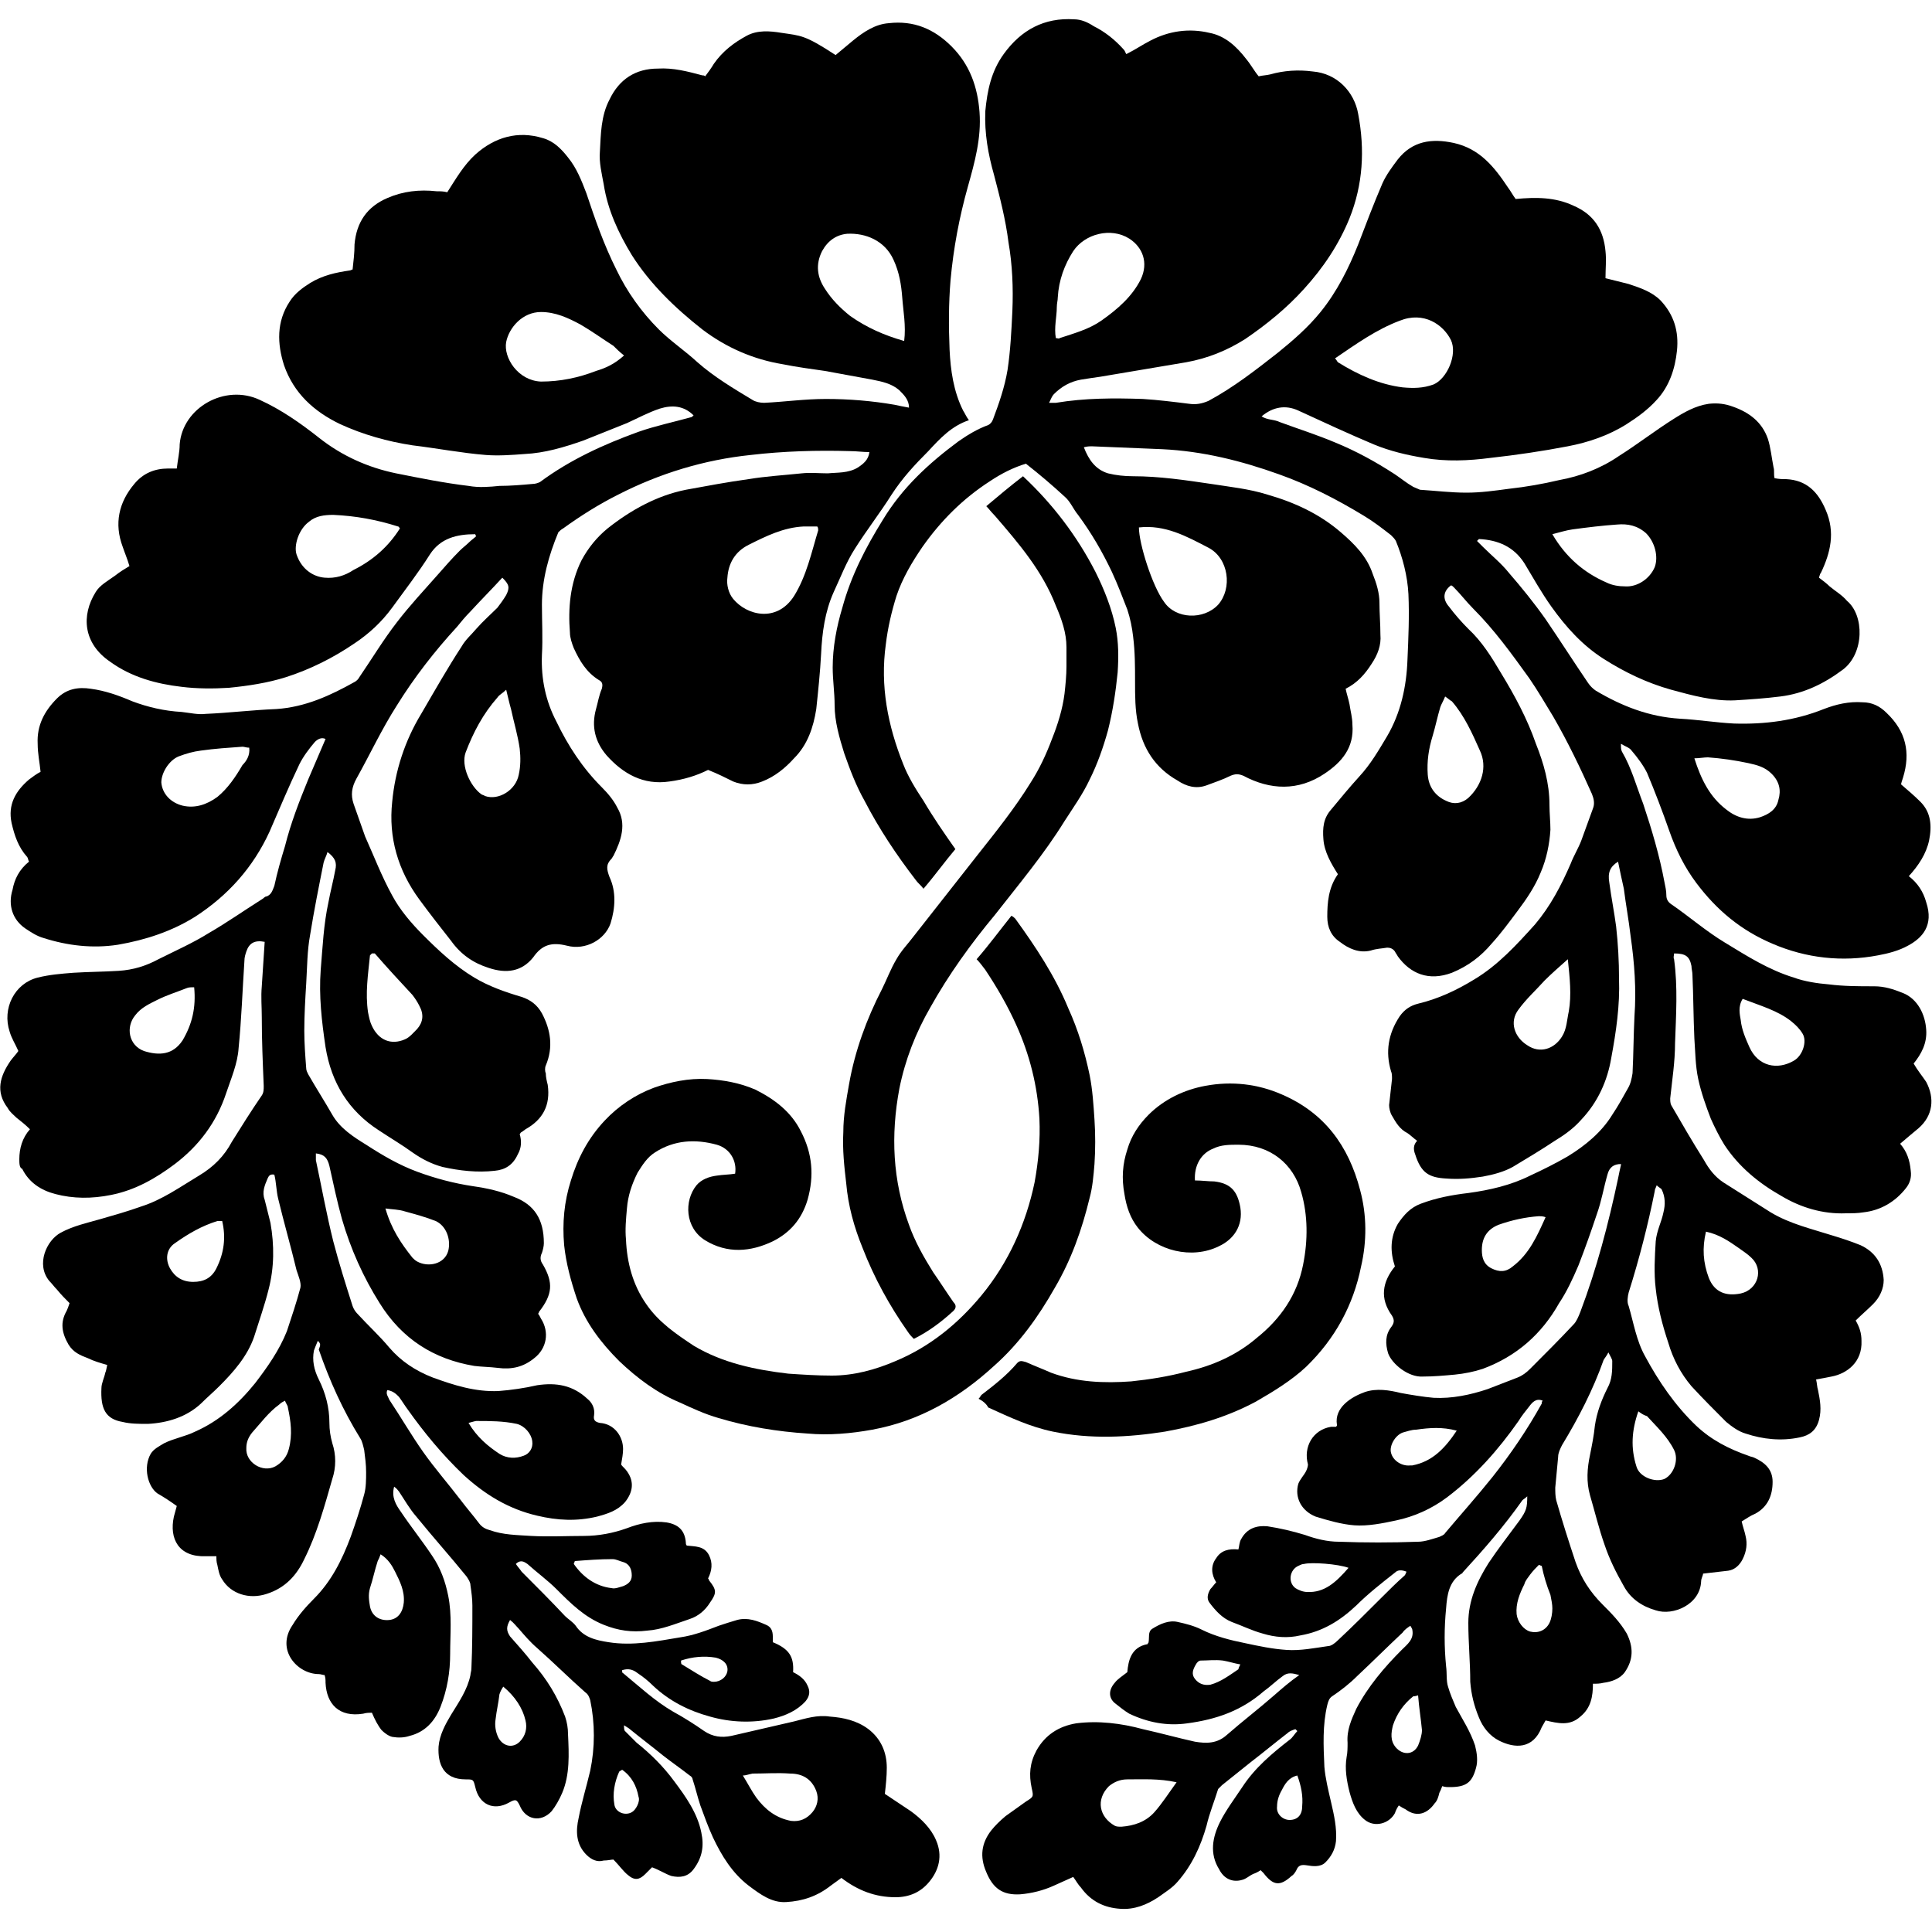 <?xml version="1.0" encoding="utf-8"?>
<!-- Generator: Adobe Illustrator 27.2.0, SVG Export Plug-In . SVG Version: 6.00 Build 0)  -->
<svg version="1.1" id="レイヤー_1" xmlns="http://www.w3.org/2000/svg" xmlns:xlink="http://www.w3.org/1999/xlink" x="0px"
	 y="0px" viewBox="0 0 200 200" style="enable-background:new 0 0 200 200;" xml:space="preserve">
<g>
	<path d="M138.5,90.5c-0.7-1.1-1.4-2.3-1.5-3.6c-0.1-1.2,0-2.2,0.8-3.1c1-1.2,1.9-2.3,2.9-3.4c1.2-1.3,2-2.7,2.9-4.2
		c1.4-2.4,2-5.1,2.1-7.9c0.1-2.3,0.2-4.5,0.1-6.8c-0.1-1.9-0.6-3.8-1.3-5.5c-0.1-0.2-0.3-0.4-0.5-0.6c-0.9-0.7-1.8-1.4-2.8-2
		c-2.8-1.7-5.7-3.2-8.8-4.3c-3.9-1.4-7.9-2.4-12.1-2.6c-2.4-0.1-4.8-0.2-7.3-0.3c-0.2,0-0.4,0-0.8,0.1c0.5,1.3,1.2,2.3,2.5,2.7
		c0.8,0.2,1.7,0.3,2.6,0.3c2.7,0,5.4,0.4,8.1,0.8c1.9,0.3,3.9,0.5,5.8,1.1c2.8,0.8,5.4,2,7.6,3.9c1.4,1.2,2.7,2.5,3.3,4.3
		c0.4,1,0.7,2,0.7,3c0,1.1,0.1,2.2,0.1,3.3c0.1,1.1-0.3,2.1-0.9,3c-0.7,1.1-1.5,2-2.7,2.6c0.1,0.5,0.3,1.1,0.4,1.6
		c0.1,0.7,0.3,1.4,0.3,2.1c0.2,2.4-1.1,3.9-2.9,5.1c-2.7,1.8-5.6,1.7-8.4,0.2c-0.5-0.2-0.8-0.2-1.3,0c-0.8,0.4-1.7,0.7-2.5,1
		c-1.1,0.4-2.1,0.1-3-0.5c-2.3-1.3-3.6-3.3-4.1-5.9c-0.3-1.4-0.3-2.9-0.3-4.3c0-1.6,0-3.1-0.2-4.7c-0.1-0.9-0.3-1.9-0.6-2.8
		c-0.5-1.3-1-2.6-1.6-3.9c-1-2.1-2.1-4-3.5-5.9c-0.5-0.6-0.8-1.4-1.4-1.9c-1.3-1.2-2.6-2.3-4-3.4c-1.3,0.4-2.5,1-3.7,1.8
		c-2.8,1.8-5.1,4.1-7,6.8c-1.1,1.6-2.1,3.3-2.7,5.1c-0.5,1.6-0.9,3.3-1.1,5c-0.6,4.3,0.2,8.4,1.8,12.4c0.5,1.3,1.3,2.6,2.1,3.8
		c1,1.7,2.1,3.3,3.3,5c-1.1,1.3-2.1,2.7-3.3,4.1c-0.3-0.4-0.6-0.6-0.8-0.9c-2-2.6-3.8-5.3-5.3-8.2c-0.9-1.6-1.5-3.2-2.1-4.9
		c-0.5-1.6-1-3.3-1-5c0-1.3-0.2-2.6-0.2-3.9c0-2.1,0.4-4.2,1-6.2c0.9-3.3,2.4-6.2,4.2-9.1c2-3.3,4.7-5.8,7.8-8.1
		c1-0.7,2-1.3,3.1-1.7c0.2-0.1,0.4-0.3,0.5-0.6c0.6-1.6,1.2-3.3,1.5-5.1c0.3-2,0.4-4,0.5-6.1c0.1-2.4,0-4.8-0.4-7.1
		c-0.3-2.4-0.9-4.7-1.5-7c-0.6-2.1-1-4.3-0.9-6.6c0.2-2.1,0.6-4.1,1.9-5.9c1.8-2.5,4.2-3.8,7.3-3.6c0.7,0,1.4,0.3,2,0.7
		c1.2,0.6,2.2,1.4,3.1,2.4c0.2,0.2,0.2,0.4,0.3,0.5c1-0.5,1.7-1,2.5-1.4c1.9-1,4-1.3,6.1-0.8c1.6,0.3,2.8,1.4,3.8,2.7
		c0.5,0.6,0.8,1.2,1.3,1.8c0.4-0.1,0.8-0.1,1.2-0.2c1.4-0.4,2.9-0.5,4.4-0.3c2.5,0.2,4.3,2.1,4.7,4.4c0.7,3.7,0.5,7.3-0.9,10.8
		c-1.1,2.7-2.7,5.1-4.7,7.3c-1.8,2-3.9,3.7-6.1,5.2c-1.9,1.2-3.9,2-6.1,2.4c-3,0.5-5.9,1-8.9,1.5c-0.7,0.1-1.4,0.2-2,0.3
		c-1.1,0.2-2,0.7-2.8,1.5c-0.2,0.2-0.3,0.5-0.5,0.9c0.3,0,0.5,0,0.7,0c3-0.5,6-0.5,9-0.4c1.6,0.1,3.2,0.3,4.8,0.5
		c0.7,0.1,1.3,0,2-0.3c2.6-1.4,4.9-3.2,7.2-5c1.6-1.3,3.1-2.6,4.4-4.2c1.7-2.1,2.9-4.5,3.9-7c0.8-2.1,1.6-4.2,2.5-6.3
		c0.4-0.9,1-1.7,1.6-2.5c1.5-1.9,3.5-2.2,5.8-1.7c2.7,0.6,4.2,2.5,5.6,4.6c0.3,0.4,0.5,0.8,0.8,1.2c2.1-0.2,4.1-0.2,6,0.7
		c2.1,0.9,3.1,2.5,3.3,4.7c0.1,0.9,0,1.8,0,2.8c0.8,0.2,1.6,0.4,2.4,0.6c1.2,0.4,2.4,0.8,3.3,1.7c1.4,1.5,1.9,3.2,1.7,5.2
		c-0.2,1.9-0.8,3.7-2.1,5.1c-0.9,1-2,1.8-3.1,2.5c-1.9,1.2-4,1.9-6.1,2.3c-2.6,0.5-5.3,0.9-8,1.2c-2.3,0.3-4.6,0.4-6.9,0
		c-1.8-0.3-3.5-0.7-5.2-1.4c-2.6-1.1-5.2-2.3-7.8-3.5c-1.3-0.6-2.6-0.4-3.8,0.6c0.6,0.4,1.3,0.3,1.9,0.6c1.9,0.7,3.8,1.3,5.7,2.1
		c2.2,0.9,4.2,2,6.2,3.3c0.6,0.4,1.2,0.9,1.9,1.3c0.2,0.1,0.5,0.2,0.7,0.3c1.6,0.1,3.2,0.3,4.8,0.3c1.5,0,2.9-0.2,4.4-0.4
		c1.8-0.2,3.5-0.5,5.2-0.9c2.2-0.4,4.3-1.2,6.2-2.5c1.9-1.2,3.7-2.6,5.6-3.8c1.1-0.7,2.3-1.4,3.7-1.6c0.9-0.1,1.7,0,2.5,0.3
		c1.7,0.6,3,1.6,3.6,3.3c0.3,0.9,0.4,2,0.6,3c0.1,0.3,0,0.7,0.1,1.1c0.5,0.1,0.8,0.1,1.2,0.1c2.1,0.1,3.3,1.3,4.1,3.2
		c1,2.3,0.5,4.4-0.5,6.5c-0.1,0.1-0.1,0.2-0.2,0.5c0.4,0.3,0.8,0.6,1.1,0.9c0.6,0.5,1.3,0.9,1.8,1.5c1.8,1.5,1.8,5.4-0.4,7.1
		c-2,1.5-4.1,2.5-6.5,2.8c-1.6,0.2-3.1,0.3-4.7,0.4c-2.2,0.1-4.4-0.5-6.6-1.1c-2.5-0.7-4.8-1.8-7-3.2c-2.2-1.4-3.9-3.3-5.4-5.4
		c-1-1.4-1.9-3-2.8-4.5c-1.1-1.7-2.7-2.4-4.7-2.5c0,0-0.1,0.1-0.2,0.2c0.2,0.2,0.4,0.4,0.6,0.6c0.9,0.9,1.9,1.7,2.7,2.7
		c1.3,1.5,2.6,3.1,3.8,4.8c1.5,2.2,2.9,4.4,4.4,6.6c0.2,0.3,0.5,0.6,0.8,0.8c2.7,1.6,5.5,2.7,8.7,2.9c1.9,0.1,3.7,0.4,5.6,0.5
		c3.2,0.1,6.3-0.3,9.3-1.5c1.3-0.5,2.6-0.8,4-0.7c1,0,1.8,0.4,2.5,1.1c2,1.9,2.5,4.1,1.7,6.7c-0.1,0.3-0.2,0.6-0.2,0.7
		c0.7,0.6,1.4,1.2,2,1.8c1.1,1.1,1.2,2.5,0.9,4c-0.3,1.4-1.1,2.6-2.1,3.7c0.9,0.7,1.5,1.6,1.8,2.7c0.8,2.4-0.4,3.7-1.9,4.5
		c-0.9,0.5-2,0.8-3.1,1c-3.7,0.7-7.4,0.3-10.9-1.2c-3.3-1.4-5.8-3.5-7.9-6.3c-1.2-1.6-2.1-3.4-2.8-5.4c-0.7-2-1.5-4.1-2.3-6
		c-0.4-0.8-1-1.6-1.6-2.3c-0.2-0.3-0.6-0.4-1.1-0.7c0,0.4,0,0.6,0.1,0.8c1,1.7,1.5,3.6,2.2,5.4c0.9,2.7,1.7,5.4,2.2,8.1
		c0.1,0.5,0.2,0.9,0.2,1.4c0,0.4,0.2,0.7,0.5,0.9c1.9,1.3,3.6,2.8,5.6,4c2.3,1.4,4.5,2.8,7.1,3.6c1.1,0.4,2.4,0.6,3.6,0.7
		c1.6,0.2,3.1,0.2,4.7,0.2c1.1,0,2,0.3,3,0.7c1.5,0.6,2.3,2.2,2.4,3.8c0.1,1.4-0.5,2.5-1.3,3.5c0.4,0.7,0.9,1.3,1.3,1.9
		c0.9,1.7,0.7,3.5-0.8,4.8c-0.6,0.5-1.2,1-1.9,1.6c0.7,0.8,1,1.7,1.1,2.8c0.1,0.7-0.1,1.3-0.5,1.8c-1.1,1.4-2.6,2.3-4.4,2.5
		c-0.6,0.1-1.2,0.1-1.8,0.1c-2.4,0.1-4.7-0.6-6.7-1.8c-2.3-1.3-4.4-3-5.9-5.3c-0.5-0.8-1-1.8-1.4-2.7c-0.5-1.3-1-2.7-1.3-4.1
		c-0.3-1.4-0.3-2.8-0.4-4.2c-0.1-2.2-0.1-4.4-0.2-6.6c0-0.3-0.1-0.6-0.1-0.9c-0.2-1-0.6-1.3-1.8-1.3c0,0.2-0.1,0.4,0,0.6
		c0.4,2.9,0.2,5.8,0.1,8.7c0,1.9-0.3,3.8-0.5,5.7c0,0.2,0,0.5,0.1,0.7c1.1,1.9,2.2,3.8,3.4,5.7c0.5,0.9,1.1,1.7,2,2.3
		c1.6,1,3.3,2.1,4.9,3.1c2,1.2,4.2,1.7,6.4,2.4c1,0.3,1.9,0.6,2.9,1c1.5,0.7,2.3,1.9,2.4,3.6c0,0.9-0.4,1.8-1.1,2.5
		c-0.6,0.6-1.2,1.1-1.8,1.7c0.4,0.7,0.6,1.3,0.6,2.1c0.1,2.2-1.5,3.4-3.1,3.7c-0.5,0.1-1,0.2-1.6,0.3c0.1,0.4,0.1,0.8,0.2,1.1
		c0.2,1,0.4,2,0.1,3.1c-0.3,1.1-1,1.6-2,1.8c-1.9,0.4-3.8,0.2-5.6-0.4c-0.7-0.2-1.4-0.7-2-1.2c-1.2-1.2-2.4-2.4-3.6-3.7
		c-1.1-1.3-1.9-2.8-2.4-4.5c-0.6-1.8-1.1-3.7-1.3-5.6c-0.2-1.6-0.1-3.3,0-4.9c0.1-1.1,0.6-2,0.8-3c0.2-0.8,0.2-1.6-0.2-2.4
		c-0.1-0.1-0.3-0.2-0.5-0.4c-0.1,0.3-0.2,0.4-0.2,0.6c-0.7,3.5-1.6,7-2.7,10.5c-0.1,0.4-0.2,1,0,1.4c0.5,1.7,0.8,3.6,1.7,5.2
		c1.4,2.6,3.1,5.1,5.3,7.2c1.6,1.5,3.4,2.4,5.4,3.1c0.2,0.1,0.4,0.1,0.6,0.2c1.1,0.5,1.9,1.2,1.9,2.5c0,1.4-0.5,2.6-1.8,3.3
		c-0.5,0.2-0.9,0.5-1.4,0.8c0.1,0.5,0.3,1,0.4,1.5c0.2,0.8,0.1,1.6-0.3,2.4c-0.3,0.6-0.8,1.1-1.5,1.2c-0.8,0.1-1.7,0.2-2.6,0.3
		c0,0.2-0.2,0.5-0.2,0.8c-0.1,2.4-2.9,3.6-4.7,3c-1.4-0.4-2.6-1.2-3.3-2.5c-0.8-1.4-1.5-2.8-2-4.3c-0.6-1.7-1-3.4-1.5-5.1
		c-0.4-1.4-0.3-2.8,0-4.2c0.2-1,0.4-2,0.5-3c0.2-1.4,0.7-2.7,1.3-3.9c0.5-0.9,0.5-1.8,0.5-2.8c0-0.2-0.2-0.5-0.4-0.9
		c-0.2,0.4-0.4,0.6-0.5,0.8c-1.1,3.1-2.6,6-4.3,8.8c-0.2,0.4-0.4,0.8-0.4,1.2c-0.1,1.1-0.2,2.1-0.3,3.2c0,0.4,0,0.9,0.1,1.3
		c0.6,2.1,1.3,4.3,2,6.4c0.6,1.7,1.5,3.1,2.8,4.4c0.9,0.9,1.8,1.8,2.5,3c0.7,1.4,0.7,2.7-0.2,4c-0.5,0.7-1.4,1-2.2,1.1
		c-0.4,0.1-0.7,0.1-1.1,0.1c0,1.3-0.2,2.5-1.3,3.4c-1.1,1-2.3,0.7-3.6,0.4c-0.1,0.2-0.3,0.5-0.4,0.7c-0.9,2.3-2.8,2.2-4.4,1.4
		c-1-0.5-1.7-1.4-2.1-2.4c-0.5-1.2-0.8-2.4-0.9-3.7c0-2-0.2-4.1-0.2-6.1c0-2.3,0.9-4.3,2.1-6.2c1-1.5,2.1-2.9,3.2-4.4
		c0.7-1,0.8-1.3,0.8-2.5c-0.2,0.2-0.4,0.3-0.5,0.4c-1.9,2.7-4,5.1-6.2,7.5c0,0,0,0.1-0.1,0.1c-1.3,0.8-1.5,2.2-1.6,3.6
		c-0.2,2-0.2,4,0,6c0.1,0.7,0,1.5,0.2,2.1c0.2,0.7,0.5,1.4,0.8,2.1c0.7,1.3,1.5,2.5,2,4c0.2,0.8,0.3,1.6,0.1,2.3c-0.4,1.5-1,2-2.7,2
		c-0.3,0-0.5,0-0.8-0.1c-0.1,0.3-0.2,0.5-0.3,0.7c-0.1,0.4-0.2,0.8-0.5,1.1c-0.7,1-1.8,1.5-3,0.6c-0.2-0.1-0.4-0.2-0.7-0.4
		c-0.2,0.3-0.3,0.5-0.4,0.8c-0.6,1.1-2.1,1.5-3.1,0.7c-0.9-0.7-1.3-1.8-1.6-2.9c-0.3-1.2-0.5-2.4-0.3-3.6c0.1-0.5,0.1-1,0.1-1.5
		c-0.1-1.3,0.4-2.4,0.9-3.5c1.2-2.3,2.9-4.3,4.7-6.1c0.6-0.6,1.3-1.1,1.1-2.1c0-0.1-0.1-0.2-0.2-0.4c-0.3,0.2-0.6,0.4-0.8,0.7
		c-1.6,1.5-3.1,3-4.7,4.5c-0.8,0.8-1.7,1.5-2.6,2.1c-0.3,0.2-0.4,0.5-0.5,0.9c-0.5,2.1-0.4,4.2-0.3,6.4c0.1,1.2,0.4,2.4,0.7,3.7
		c0.3,1.3,0.6,2.6,0.5,4c-0.1,0.9-0.5,1.6-1.1,2.2c-0.5,0.5-1.3,0.4-1.9,0.3c-0.6-0.1-0.9,0-1.1,0.5c-0.1,0.2-0.3,0.5-0.5,0.6
		c-1.2,1.1-1.9,1-2.9-0.3c-0.1-0.1-0.2-0.2-0.3-0.3c-0.3,0.2-0.5,0.3-0.8,0.4c-0.4,0.2-0.7,0.5-1.1,0.6c-1,0.3-1.9-0.1-2.4-1.1
		c-1-1.6-0.7-3.3,0.1-4.9c0.6-1.2,1.5-2.4,2.3-3.6c1.3-2,3.1-3.5,4.9-4.9c0.3-0.2,0.5-0.6,0.8-0.9c-0.1-0.1-0.1-0.1-0.2-0.2
		c-0.3,0.1-0.6,0.2-0.8,0.4c-1.3,1-2.5,2-3.8,3c-1,0.8-2,1.6-3,2.4c-0.1,0.1-0.3,0.3-0.4,0.4c-0.4,1.3-0.9,2.5-1.2,3.8
		c-0.6,2.1-1.5,4.1-3,5.8c-0.5,0.6-1.3,1.1-2,1.6c-1.2,0.8-2.5,1.3-3.9,1.2c-1.7-0.1-3.1-0.8-4.1-2.2c-0.3-0.3-0.5-0.7-0.8-1.1
		c-0.7,0.3-1.3,0.6-2,0.9c-1.1,0.5-2.3,0.8-3.5,0.9c-1.8,0.1-2.8-0.6-3.5-2.3c-0.7-1.6-0.5-3,0.5-4.3c0.4-0.5,0.9-1,1.5-1.5
		c0.7-0.5,1.4-1,2.1-1.5c0.8-0.5,0.8-0.5,0.6-1.4c-0.3-1.4-0.2-2.6,0.5-3.9c0.9-1.6,2.3-2.5,4.1-2.8c2.3-0.3,4.7,0,6.9,0.6
		c1.8,0.4,3.6,0.9,5.4,1.3c1.2,0.2,2.3,0.2,3.3-0.7c1.6-1.4,3.3-2.7,4.9-4.1c0.8-0.7,1.6-1.4,2.6-2.1c-0.7-0.2-1.2-0.3-1.7,0.1
		c-0.7,0.5-1.3,1.1-2,1.6c-2.3,2-4.9,2.9-7.9,3.3c-2.1,0.3-4.1-0.1-6-1c-0.5-0.3-1-0.7-1.5-1.1c-0.6-0.5-0.7-1.3,0-2.1
		c0.3-0.4,0.8-0.7,1.3-1.1c0.1-1.2,0.4-2.6,2.1-2.9c0-0.1,0.1-0.1,0.1-0.2c0.1-0.5-0.1-1.1,0.4-1.4c0.8-0.5,1.7-0.9,2.6-0.7
		c0.9,0.2,1.7,0.4,2.5,0.8c1.4,0.7,3,1.1,4.5,1.4c1.4,0.3,2.8,0.6,4.3,0.7c1.4,0.1,2.9-0.2,4.3-0.4c0.3,0,0.7-0.3,1-0.6
		c1.5-1.4,3-2.9,4.5-4.4c0.8-0.8,1.6-1.6,2.4-2.3c0.1-0.1,0.1-0.2,0.2-0.4c-0.5-0.2-0.9-0.2-1.2,0.1c-1.4,1.1-2.8,2.2-4,3.4
		c-1.7,1.6-3.5,2.7-5.8,3.1c-1.3,0.3-2.6,0.2-3.9-0.2c-1.1-0.3-2.1-0.8-3.2-1.2c-1-0.4-1.7-1.2-2.3-2c-0.3-0.4-0.2-0.9,0.1-1.4
		c0.2-0.2,0.4-0.5,0.6-0.7c-0.5-0.8-0.6-1.7,0-2.5c0.5-0.8,1.3-1,2.3-0.9c0.1-0.4,0.1-0.8,0.3-1.1c0.6-1.1,1.6-1.4,2.7-1.3
		c1.3,0.2,2.6,0.5,3.9,0.9c1.1,0.4,2.3,0.7,3.5,0.7c2.7,0.1,5.4,0.1,8.2,0c0.7,0,1.5-0.3,2.2-0.5c0.2-0.1,0.5-0.2,0.6-0.4
		c1.6-1.9,3.3-3.8,4.9-5.8c1.9-2.4,3.6-4.9,5.1-7.6c0-0.1,0-0.2,0.1-0.3c-0.7-0.3-1.1,0.2-1.4,0.6c-0.4,0.5-0.8,1-1.1,1.5
		c-2.1,3-4.5,5.7-7.4,7.9c-1.6,1.2-3.4,2-5.3,2.4c-1.4,0.3-2.9,0.6-4.3,0.5c-1.3-0.1-2.7-0.5-4-0.9c-1.5-0.6-2.2-2-1.8-3.4
		c0.2-0.5,0.6-0.9,0.8-1.3c0.1-0.2,0.2-0.5,0.2-0.7c-0.5-1.8,0.5-3.6,2.4-3.9c0.2,0,0.3,0,0.5,0c0.1-0.1,0.1-0.1,0.1-0.2
		c-0.3-1.8,1.5-2.9,2.9-3.4c1.2-0.4,2.5-0.2,3.7,0.1c1.1,0.2,2.3,0.4,3.4,0.5c1.9,0.1,3.8-0.3,5.6-0.9c1-0.4,2.1-0.8,3.1-1.2
		c0.5-0.2,0.9-0.5,1.3-0.9c1.5-1.5,3.1-3.1,4.5-4.6c0.3-0.3,0.5-0.8,0.7-1.3c1.7-4.5,2.9-9.1,3.9-13.8c0.1-0.5,0.2-1,0.3-1.4
		c0,0,0-0.1,0-0.1c-0.7,0-1.2,0.3-1.4,1.1c-0.4,1.4-0.6,2.7-1.1,4.1c-0.6,1.8-1.2,3.5-1.9,5.3c-0.6,1.4-1.2,2.7-2,3.9
		c-1.8,3.2-4.4,5.5-7.9,6.8c-0.9,0.3-1.9,0.5-2.9,0.6c-1.1,0.1-2.2,0.2-3.3,0.2c-1.5,0.1-3.2-1.3-3.6-2.4c-0.3-1-0.3-1.9,0.3-2.7
		c0.3-0.4,0.4-0.7,0.1-1.2c-1.3-1.8-1-3.5,0.3-5.1c-0.5-1.5-0.5-3,0.3-4.4c0.6-0.9,1.3-1.7,2.4-2.1c1.6-0.6,3.2-0.9,4.9-1.1
		c2.2-0.3,4.4-0.8,6.4-1.8c1.3-0.6,2.7-1.3,3.9-2c1.8-1.1,3.5-2.5,4.6-4.3c0.6-0.9,1.1-1.8,1.6-2.7c0.3-0.5,0.4-1,0.5-1.6
		c0.1-2,0.1-3.9,0.2-5.9c0.2-2.8,0-5.5-0.4-8.3c-0.2-1.7-0.5-3.3-0.7-4.9c-0.2-0.9-0.4-1.8-0.6-2.8c-0.8,0.5-1.1,1.1-0.9,2.2
		c0.2,1.5,0.5,3,0.7,4.5c0.2,1.8,0.3,3.6,0.3,5.4c0.1,2.8-0.3,5.5-0.8,8.2c-0.4,2.4-1.4,4.6-3.1,6.4c-0.7,0.8-1.6,1.5-2.6,2.1
		c-1.5,1-3,1.9-4.5,2.8c-0.9,0.5-2,0.8-3.1,1c-1.3,0.2-2.5,0.3-3.8,0.2c-1.8-0.1-2.6-0.6-3.2-2.5c-0.2-0.5-0.2-1,0.2-1.4
		c-0.4-0.3-0.7-0.6-1-0.8c-0.8-0.4-1.2-1.1-1.6-1.8c-0.2-0.3-0.3-0.8-0.3-1.1c0.1-0.9,0.2-1.8,0.3-2.7c0-0.3,0-0.6-0.1-0.8
		c-0.6-2-0.3-3.9,0.9-5.7c0.5-0.7,1.1-1.1,1.9-1.3c2.1-0.5,4-1.4,5.8-2.5c2.5-1.5,4.4-3.6,6.3-5.7c1.6-1.9,2.7-4,3.7-6.3
		c0.3-0.8,0.8-1.6,1.1-2.4c0.4-1.1,0.8-2.2,1.2-3.3c0.2-0.5,0.1-1-0.1-1.5c-1.2-2.7-2.5-5.4-4-8c-0.8-1.3-1.6-2.7-2.5-4
		c-1.8-2.5-3.6-5-5.8-7.2c-0.7-0.7-1.3-1.5-2-2.2c-0.1-0.1-0.2-0.2-0.3-0.2c-0.8,0.6-0.9,1.4-0.2,2.2c0.6,0.8,1.3,1.6,2,2.3
		c1.4,1.3,2.4,2.9,3.4,4.6c1.4,2.3,2.7,4.7,3.6,7.3c0.8,2,1.4,4.1,1.4,6.3c0,0.9,0.1,1.8,0.1,2.6c-0.1,1.5-0.4,3-1,4.4
		c-0.6,1.5-1.5,2.8-2.4,4c-0.9,1.2-1.7,2.3-2.7,3.4c-1.1,1.3-2.4,2.3-4.1,3c-2.4,0.9-4.3,0.1-5.6-1.7c-0.1-0.2-0.2-0.3-0.3-0.5
		c-0.2-0.3-0.5-0.4-0.8-0.4c-0.6,0.1-1.1,0.1-1.7,0.3c-1.2,0.3-2.3-0.2-3.2-0.9c-0.9-0.6-1.3-1.5-1.3-2.6
		C137.4,93.5,137.5,91.9,138.5,90.5z M109.3,35c0.2,0,0.3,0.1,0.4,0c1.5-0.5,3-0.9,4.3-1.8c1.7-1.2,3.2-2.5,4.1-4.3
		c0.8-1.7,0.2-3.3-1.2-4.2c-1.9-1.2-4.6-0.5-5.8,1.3c-0.9,1.4-1.5,3-1.6,4.8c0,0.3-0.1,0.6-0.1,1C109.4,32.8,109.1,33.9,109.3,35z
		 M138.2,37.1c0.2,0.2,0.2,0.3,0.3,0.4c2.1,1.3,4.3,2.3,6.7,2.6c1.1,0.1,2.1,0.1,3.2-0.3c1.4-0.6,2.5-3.1,1.8-4.6
		c-0.8-1.6-2.8-3-5.3-2C142.5,34.1,140.4,35.6,138.2,37.1z M117.9,54.6c0,1.7,1.4,6.1,2.6,7.7c1.2,1.8,4.1,1.9,5.6,0.3
		c1.5-1.7,1.1-4.8-1-5.9C122.8,55.5,120.6,54.3,117.9,54.6z M160.7,55.3c1.4,2.4,3.3,4,5.6,5c0.6,0.3,1.3,0.4,1.9,0.4
		c1.3,0.1,2.6-0.8,3.1-2c0.4-1.1,0-2.6-0.9-3.5c-0.9-0.8-1.9-1-3-0.9c-1.5,0.1-3.1,0.3-4.6,0.5C162.1,54.9,161.5,55.1,160.7,55.3z
		 M149.6,72.1c-0.2,0.5-0.4,0.8-0.5,1.1c-0.3,1-0.5,2-0.8,3c-0.4,1.3-0.6,2.6-0.5,4c0.1,1.3,0.8,2.2,1.9,2.7
		c0.8,0.4,1.6,0.3,2.3-0.3c1.4-1.3,2-3.2,1.2-4.9c-0.8-1.8-1.6-3.6-2.9-5.1C150.1,72.5,149.9,72.3,149.6,72.1z M175.4,78.5
		c0.7,2.2,1.6,4,3.3,5.3c1,0.8,2.2,1.2,3.5,0.8c0.9-0.3,1.7-0.8,1.9-1.8c0.3-1,0.1-1.9-0.7-2.7c-0.7-0.7-1.5-0.9-2.4-1.1
		c-1.4-0.3-2.8-0.5-4.2-0.6C176.4,78.4,175.9,78.5,175.4,78.5z M162.3,99.3c-0.9,0.8-1.7,1.5-2.4,2.2c-0.9,1-1.9,1.9-2.7,3
		c-1,1.3-0.4,2.9,0.9,3.7c1.3,0.9,2.8,0.4,3.6-0.9c0.5-0.8,0.5-1.7,0.7-2.6C162.7,103,162.5,101.2,162.3,99.3z M180.4,103.4
		c-0.5,0.8-0.3,1.6-0.2,2.2c0.1,1,0.5,1.9,0.9,2.8c0.9,2,2.9,2.4,4.6,1.4c0.9-0.5,1.4-2,0.9-2.8c-0.3-0.5-0.7-0.9-1.2-1.3
		C184,104.6,182.2,104.1,180.4,103.4z M121.8,184.5c-1.8-0.4-3.5-0.3-5.1-0.3c-0.8,0-1.4,0.3-1.9,0.7c-1.4,1.4-1,3.2,0.6,4.1
		c0.2,0.1,0.4,0.1,0.7,0.1c1.3-0.1,2.5-0.5,3.4-1.5C120.3,186.7,121,185.6,121.8,184.5z M176.6,127.5c-0.4,1.7-0.3,3.2,0.3,4.8
		c0.6,1.5,1.8,1.9,3.3,1.6c1.8-0.4,2.4-2.5,1.1-3.7c-0.4-0.4-0.9-0.7-1.3-1C179,128.5,178,127.8,176.6,127.5z M160,126
		c-0.3-0.1-0.5-0.1-0.7-0.1c-1.4,0.1-2.8,0.4-4.2,0.9c-1.2,0.5-1.7,1.4-1.7,2.6c0,0.8,0.2,1.5,1,1.9c0.8,0.4,1.5,0.4,2.2-0.2
		C158.3,129.8,159.1,128,160,126z M169.6,146.1c-0.7,2-0.8,3.8-0.2,5.7c0.3,1.1,1.9,1.7,2.9,1.3c1-0.5,1.5-2,1-3
		c-0.7-1.4-1.8-2.4-2.8-3.5C170.2,146.5,170,146.4,169.6,146.1z M159.6,162.1c-0.1,0-0.2-0.1-0.3-0.1c-0.3,0.3-0.6,0.6-0.9,1
		c-0.2,0.3-0.5,0.6-0.6,1c-0.5,1-0.9,2-0.8,3.1c0.1,0.8,0.7,1.6,1.4,1.8c0.8,0.2,1.6-0.1,2-0.9c0.2-0.4,0.3-1,0.3-1.5
		c0-0.4-0.1-0.9-0.2-1.4C160.1,164.1,159.8,163.1,159.6,162.1z M150.8,148.1c-1.5-0.4-2.8-0.3-4.2-0.1c-0.5,0-1,0.2-1.4,0.3
		c-0.8,0.3-1.4,1.4-1.2,2.1c0.2,0.8,1.1,1.4,2,1.3c0.1,0,0.1,0,0.2,0C148.3,151.3,149.6,149.9,150.8,148.1z M146.8,175.5
		c-0.3,0.1-0.4,0.1-0.5,0.1c-1,0.8-1.7,1.8-2.1,3c-0.2,0.8-0.3,1.6,0.3,2.3c0.7,0.8,1.8,0.8,2.3-0.2c0.2-0.5,0.4-1.1,0.4-1.6
		C147.1,178,146.9,176.8,146.8,175.5z M139.6,162.3c-1.1-0.4-3.8-0.6-4.6-0.4c-0.2,0-0.4,0.1-0.6,0.2c-0.9,0.4-1.1,1.7-0.3,2.3
		c0.3,0.2,0.8,0.4,1.2,0.4C137.1,164.9,138.3,163.8,139.6,162.3z M134.3,183.8c-0.9,0.2-1.3,0.9-1.6,1.5c-0.3,0.5-0.5,1.1-0.5,1.7
		c-0.1,0.8,0.6,1.4,1.3,1.4c0.8,0,1.3-0.5,1.3-1.4C134.9,185.9,134.7,184.9,134.3,183.8z M128.4,172.3c-0.6-0.1-1.2-0.3-1.8-0.4
		c-0.8-0.1-1.6,0-2.3,0c-0.2,0-0.4,0.2-0.5,0.4c-0.3,0.5-0.5,1-0.1,1.5c0.4,0.5,0.9,0.7,1.6,0.6c1.1-0.3,2-1,2.9-1.6
		C128.2,172.7,128.3,172.5,128.4,172.3z"/>
	<path d="M32.9,138.8c-0.2,0.5-0.3,0.7-0.4,1c-0.2,1,0,2,0.5,3c0.7,1.4,1.1,2.9,1.1,4.5c0,0.7,0.1,1.4,0.3,2.1
		c0.4,1.2,0.4,2.5,0,3.7c-0.8,2.8-1.6,5.7-2.9,8.3c-0.8,1.7-2,3-3.9,3.6c-1.8,0.6-3.7,0-4.6-1.5c-0.3-0.4-0.4-1-0.5-1.5
		c-0.1-0.3-0.1-0.6-0.1-0.9c-0.4,0-0.7,0-1.1,0c-2.8,0.1-3.8-1.8-3.3-4.1c0.1-0.4,0.2-0.7,0.3-1.1c-0.7-0.5-1.3-0.9-2-1.3
		c-1-0.7-1.5-2.7-0.7-4.1c0.3-0.5,0.9-0.8,1.4-1.1c1-0.5,2.2-0.7,3.2-1.2c2.5-1.1,4.5-2.9,6.2-5c1.3-1.7,2.5-3.4,3.3-5.4
		c0.5-1.5,1-3,1.4-4.5c0.1-0.5-0.2-1.2-0.4-1.8c-0.6-2.5-1.3-4.9-1.9-7.4c-0.2-0.8-0.2-1.7-0.4-2.5c-0.5-0.1-0.6,0.2-0.7,0.4
		c-0.3,0.7-0.6,1.4-0.3,2.2c0.2,0.8,0.4,1.6,0.6,2.4c0.4,2.3,0.4,4.6-0.2,6.9c-0.4,1.6-1,3.3-1.5,4.9c-0.7,2-2.1,3.6-3.6,5.1
		c-0.6,0.6-1.3,1.2-1.9,1.8c-1.5,1.4-3.5,2-5.5,2.1c-0.9,0-1.8,0-2.6-0.2c-1.8-0.3-2.3-1.4-2.2-3.5c0-0.5,0.3-1.1,0.4-1.6
		c0.1-0.2,0.1-0.4,0.2-0.8c-0.7-0.2-1.4-0.4-2-0.7c-0.8-0.3-1.5-0.6-2-1.4c-0.7-1.2-0.9-2.3-0.2-3.5c0.1-0.2,0.2-0.5,0.3-0.8
		c-0.4-0.4-0.9-0.9-1.3-1.4c-0.3-0.3-0.5-0.6-0.8-0.9c-1.4-1.7-0.3-4.2,1.2-5c1.3-0.7,2.7-1,4.1-1.4c1.4-0.4,2.8-0.8,4.2-1.3
		c2.2-0.7,4-2,6-3.2c1.5-0.9,2.6-2,3.4-3.5c1-1.6,2-3.2,3.1-4.8c0.2-0.3,0.2-0.6,0.2-1c-0.1-2.4-0.2-4.7-0.2-7.1
		c0-1.1-0.1-2.1,0-3.2c0.1-1.5,0.2-3.1,0.3-4.6c-1-0.2-1.6,0.1-1.9,1c-0.1,0.3-0.2,0.6-0.2,1c-0.2,3-0.3,6-0.6,9
		c-0.1,1.6-0.8,3.2-1.3,4.7c-1,3-2.8,5.4-5.3,7.3c-2,1.5-4.1,2.7-6.6,3.2c-2,0.4-3.9,0.4-5.8-0.1c-1.5-0.4-2.7-1.2-3.4-2.6
		C2,120.9,2,120.4,2,120c0-1.1,0.3-2.2,1.1-3.1c-0.5-0.5-0.9-0.8-1.4-1.2c-0.3-0.3-0.7-0.6-0.9-1c-1.3-1.7-0.8-3.3,0.3-4.9
		c0.3-0.4,0.6-0.7,0.8-1c-0.3-0.7-0.7-1.3-0.9-2c-0.8-2.4,0.5-5,2.9-5.6c1.2-0.3,2.4-0.4,3.7-0.5c1.6-0.1,3.1-0.1,4.7-0.2
		c1.5-0.1,2.8-0.5,4.1-1.2c1.8-0.9,3.6-1.7,5.2-2.7c1.9-1.1,3.6-2.3,5.5-3.5c0.2-0.1,0.3-0.3,0.5-0.3c0.5-0.2,0.6-0.6,0.8-1.1
		c0.3-1.4,0.7-2.8,1.1-4.1c0.6-2.4,1.5-4.7,2.4-6.9c0.6-1.4,1.2-2.8,1.8-4.2c-0.4-0.2-0.8,0-1.1,0.3c-0.6,0.7-1.2,1.5-1.6,2.3
		c-1.1,2.3-2.1,4.7-3.1,7c-1.7,3.7-4.3,6.6-7.7,8.8c-2.4,1.5-5.1,2.4-8,2.9c-2.6,0.4-5.2,0.1-7.7-0.7c-0.7-0.2-1.3-0.6-1.9-1
		c-1.3-0.9-1.8-2.4-1.3-4C1.5,91,2,90,3,89.2c-0.1-0.2-0.1-0.4-0.2-0.5c-0.9-1-1.3-2.2-1.6-3.5c-0.4-1.9,0.4-3.3,1.8-4.5
		c0.4-0.3,0.8-0.6,1.2-0.8c-0.1-1-0.3-1.9-0.3-2.9c-0.1-1.9,0.7-3.4,2-4.7c1-1,2.2-1.2,3.5-1c1.5,0.2,2.9,0.7,4.3,1.3
		c1.6,0.6,3.3,1,5.1,1.1c0.9,0.1,1.7,0.3,2.5,0.2c2.4-0.1,4.8-0.4,7.3-0.5c3-0.2,5.6-1.4,8.1-2.8c0.2-0.1,0.4-0.3,0.5-0.5
		c1.3-1.9,2.5-3.9,3.9-5.7c1.3-1.7,2.8-3.3,4.3-5c0.7-0.8,1.4-1.6,2.2-2.4c0.3-0.3,0.7-0.6,1-0.9c0.2-0.2,0.5-0.4,0.7-0.6
		c-0.1-0.1-0.1-0.2-0.1-0.2c-1.9,0-3.6,0.4-4.7,2.1c-1.2,1.9-2.6,3.7-3.9,5.5c-1.1,1.5-2.4,2.7-3.9,3.7c-2.2,1.5-4.6,2.7-7.1,3.5
		c-1.9,0.6-3.9,0.9-5.9,1.1c-1.6,0.1-3.3,0.1-4.9-0.1c-2.6-0.3-5.2-1-7.4-2.6c-2.8-1.9-3-4.8-1.5-7.2c0.4-0.7,1.3-1.2,2-1.7
		c0.5-0.4,1-0.7,1.5-1c-0.2-0.7-0.5-1.4-0.7-2c-0.9-2.4-0.4-4.6,1.2-6.5c0.9-1.1,2.1-1.6,3.5-1.6c0.3,0,0.6,0,0.9,0
		c0.1-0.9,0.3-1.7,0.3-2.5c0.3-3.8,4.7-6.3,8.3-4.6c2.2,1,4.2,2.4,6.1,3.9c2.4,1.9,5.1,3.1,8,3.7c2.5,0.5,5,1,7.5,1.3
		c1.1,0.2,2.2,0.1,3.2,0c1.1,0,2.3-0.1,3.4-0.2c0.3,0,0.6-0.1,0.8-0.2c3.1-2.3,6.6-3.9,10.2-5.2c1.7-0.6,3.6-1,5.4-1.5
		c0.1,0,0.2-0.1,0.3-0.2c-1-1-2.2-1.1-3.5-0.7c-1.2,0.4-2.3,1-3.4,1.5c-1.5,0.6-3,1.2-4.5,1.8c-2,0.7-4,1.3-6.1,1.4
		c-1.3,0.1-2.7,0.2-4,0.1c-2.5-0.2-5.1-0.7-7.6-1c-2.6-0.4-5.1-1.1-7.5-2.2c-2.7-1.3-4.8-3.2-5.8-6.1c-0.7-2.2-0.8-4.5,0.6-6.6
		c0.5-0.8,1.3-1.4,2.1-1.9c1.3-0.8,2.7-1.1,4.1-1.3c0.1,0,0.2-0.1,0.3-0.1c0.1-0.9,0.2-1.7,0.2-2.6c0.2-2.3,1.3-3.9,3.4-4.8
		c1.6-0.7,3.3-0.9,5.1-0.7c0.4,0,0.7,0,1.1,0.1c0.9-1.4,1.7-2.8,2.9-3.9c2-1.8,4.4-2.5,7-1.7c1.1,0.3,1.9,1.1,2.6,2
		c0.9,1.1,1.4,2.4,1.9,3.7c0.9,2.7,1.8,5.3,3.1,7.9c1.1,2.3,2.6,4.4,4.4,6.2c1.2,1.2,2.7,2.2,4,3.4c1.7,1.5,3.7,2.7,5.7,3.9
		c0.3,0.2,0.8,0.3,1.2,0.3c2.1-0.1,4.2-0.4,6.4-0.4c2.4,0,4.8,0.2,7.1,0.6c0.5,0.1,0.9,0.2,1.5,0.3c0-0.8-0.5-1.3-1-1.8
		c-0.8-0.7-1.8-0.9-2.8-1.1c-1.6-0.3-3.3-0.6-4.9-0.9c-1.4-0.2-2.9-0.4-4.4-0.7c-3-0.5-5.8-1.7-8.3-3.6c-2.8-2.2-5.4-4.7-7.3-7.7
		c-1.4-2.3-2.5-4.7-2.9-7.3c-0.2-1.1-0.5-2.3-0.4-3.4c0.1-1.8,0.1-3.7,1-5.4c1-2.1,2.7-3.2,5-3.2c1.6-0.1,3.1,0.3,4.6,0.7
		c0.1,0,0.2,0,0.3,0.1c0.3-0.4,0.6-0.8,0.9-1.3c0.9-1.3,2.1-2.2,3.4-2.9c1.1-0.6,2.4-0.5,3.6-0.3c2,0.3,2.4,0.2,5.6,2.3
		c0.6-0.5,1.2-1,1.8-1.5c1.1-0.9,2.3-1.7,3.7-1.8c2.6-0.3,4.7,0.6,6.5,2.4c1.9,1.9,2.7,4.2,2.9,6.8c0.2,2.7-0.5,5.2-1.2,7.7
		c-0.9,3.2-1.5,6.4-1.8,9.7c-0.2,2.4-0.2,4.8-0.1,7.2c0.1,2.1,0.4,4.3,1.4,6.3c0.2,0.3,0.3,0.6,0.6,1c-1.8,0.6-3,1.9-4.2,3.2
		c-1.4,1.4-2.7,2.8-3.8,4.5c-1.2,1.9-2.6,3.7-3.8,5.6c-0.9,1.4-1.5,3-2.2,4.5c-0.9,2-1.2,4.2-1.3,6.4c-0.1,1.9-0.3,3.8-0.5,5.7
		c-0.3,1.9-0.9,3.7-2.3,5.1c-0.9,1-2,1.9-3.3,2.4c-1,0.4-2,0.4-3,0c-0.8-0.4-1.6-0.8-2.6-1.2c-1.2,0.6-2.5,1-4,1.2
		c-2.7,0.4-4.8-0.8-6.5-2.7c-1.2-1.4-1.6-3-1.1-4.8c0.2-0.7,0.3-1.4,0.6-2.1c0.1-0.4,0.1-0.7-0.3-0.9c-1.3-0.8-2-2-2.6-3.3
		c-0.2-0.5-0.4-1.1-0.4-1.6C58.8,63,59,60.4,60.2,58c0.7-1.3,1.6-2.4,2.7-3.3c2.4-1.9,5.1-3.4,8.1-4c2.2-0.4,4.3-0.8,6.5-1.1
		c1.8-0.3,3.6-0.4,5.5-0.6c0.9-0.1,1.8,0,2.7,0c1-0.1,2.1,0,3.1-0.6c0.6-0.4,1.1-0.8,1.2-1.6c-0.7,0-1.3-0.1-2-0.1
		c-3.4-0.1-6.9,0-10.3,0.4c-4.8,0.5-9.4,1.9-13.7,4.1c-2,1-3.9,2.2-5.7,3.5c-0.2,0.1-0.4,0.3-0.5,0.4c-1,2.4-1.7,4.9-1.7,7.5
		c0,1.7,0.1,3.5,0,5.2c-0.1,2.5,0.4,4.8,1.5,6.9c1.2,2.5,2.7,4.8,4.7,6.8c0.6,0.6,1.2,1.3,1.6,2.1c1,1.7,0.4,3.4-0.4,5
		c-0.1,0.1-0.1,0.2-0.2,0.3c-0.6,0.6-0.5,1.1-0.2,1.9c0.7,1.5,0.6,3.2,0.1,4.8c-0.6,1.7-2.6,2.8-4.5,2.3c-1.6-0.4-2.6-0.1-3.5,1.2
		c-1.2,1.5-2.8,1.7-4.6,1.1c-1.6-0.5-2.9-1.4-3.9-2.8c-1.1-1.4-2.2-2.8-3.3-4.3c-2.2-3-3.2-6.4-2.8-10.1c0.3-3.2,1.3-6.3,3-9.1
		c1.4-2.4,2.7-4.7,4.2-7c0.4-0.7,1-1.2,1.5-1.8c0.7-0.8,1.5-1.5,2.2-2.2c0.3-0.4,0.6-0.8,0.9-1.3c0.4-0.8,0.3-1.1-0.4-1.8
		c-1.1,1.2-2.2,2.3-3.3,3.5c-0.5,0.5-1,1.1-1.4,1.6c-2.3,2.5-4.4,5.2-6.2,8.1c-1.6,2.5-2.8,5.1-4.2,7.6c-0.5,0.9-0.6,1.7-0.3,2.6
		c0.4,1.1,0.8,2.3,1.2,3.4c0.9,2,1.7,4.1,2.8,6.1c0.8,1.5,2,2.9,3.2,4.1c1.6,1.6,3.3,3.2,5.3,4.4c1.5,0.9,3.2,1.5,4.9,2
		c0.9,0.3,1.6,0.8,2.1,1.7c0.9,1.7,1.2,3.5,0.4,5.4c-0.1,0.2-0.1,0.6,0,0.8c0,0.4,0.1,0.8,0.2,1.2c0.3,2.1-0.5,3.6-2.3,4.6
		c-0.1,0.1-0.3,0.2-0.4,0.3c-0.1,0-0.1,0.1-0.2,0.2c0.2,0.7,0.2,1.4-0.2,2.1c-0.5,1.1-1.3,1.6-2.4,1.7c-1.8,0.2-3.6,0-5.4-0.4
		c-1.1-0.3-2.1-0.8-3.1-1.5c-1.1-0.8-2.3-1.5-3.5-2.3c-3.1-2-4.9-4.9-5.5-8.6c-0.4-2.7-0.7-5.3-0.5-8c0.2-2.4,0.3-4.7,0.8-7
		c0.2-1.1,0.5-2.2,0.7-3.3c0.2-0.8,0-1.3-0.8-1.9c-0.1,0.4-0.3,0.7-0.4,1.1c-0.5,2.5-1,5-1.4,7.5c-0.3,1.6-0.3,3.3-0.4,5
		c-0.1,1.6-0.2,3.3-0.2,4.9c0,1.3,0.1,2.6,0.2,3.9c0,0.2,0.1,0.4,0.2,0.6c0.8,1.4,1.7,2.8,2.5,4.2c0.8,1.4,2.2,2.3,3.5,3.1
		c1.7,1.1,3.4,2.1,5.3,2.8c1.9,0.7,3.8,1.2,5.8,1.5c1.4,0.2,2.8,0.5,4.2,1.1c2.1,0.8,3.1,2.3,3.1,4.8c0,0.3-0.1,0.7-0.2,1
		c-0.2,0.4-0.2,0.8,0.1,1.2c1.1,1.9,1,3.1-0.4,4.9c0,0,0,0.1-0.1,0.2c0.1,0.1,0.2,0.3,0.3,0.5c0.9,1.4,0.6,3.1-0.7,4.1
		c-1.1,0.9-2.3,1.2-3.8,1c-0.8-0.1-1.6-0.1-2.4-0.2c-4.2-0.7-7.5-2.8-9.8-6.5c-1.7-2.7-3-5.6-3.9-8.7c-0.5-1.8-0.9-3.7-1.3-5.5
		c-0.2-0.8-0.5-1.2-1.4-1.3c0,0.2,0,0.5,0,0.7c0.6,2.8,1.1,5.6,1.8,8.4c0.6,2.3,1.3,4.5,2,6.7c0.1,0.3,0.3,0.6,0.5,0.8
		c1.1,1.2,2.3,2.3,3.3,3.5c1.2,1.4,2.7,2.4,4.5,3.1c2.2,0.8,4.4,1.5,6.8,1.4c1.3-0.1,2.7-0.3,4-0.6c2-0.3,3.7,0,5.2,1.4
		c0.5,0.4,0.8,1,0.7,1.7c-0.1,0.5,0.1,0.7,0.6,0.8c1.5,0.1,2.4,1.4,2.4,2.7c0,0.5-0.1,1-0.2,1.6c0.1,0.2,0.4,0.4,0.6,0.7
		c0.8,1.1,0.6,2.2-0.2,3.2c-0.8,0.9-1.8,1.2-2.9,1.5c-2.1,0.5-4.1,0.4-6.2-0.1c-3-0.7-5.4-2.2-7.6-4.2c-2.2-2.1-4.1-4.4-5.8-6.8
		c-0.3-0.4-0.6-0.9-0.9-1.3c-0.3-0.3-0.6-0.6-1.2-0.7c-0.2,0.4,0.1,0.7,0.2,1c1.2,1.8,2.3,3.7,3.5,5.4c1.2,1.7,2.6,3.3,3.9,5
		c0.6,0.8,1.3,1.6,1.9,2.4c0.3,0.4,0.7,0.6,1.1,0.7c1.4,0.5,2.8,0.5,4.3,0.6c1.8,0.1,3.6,0,5.4,0c1.6,0,3.1-0.3,4.5-0.8
		c1.3-0.5,2.7-0.8,4.1-0.6c1.2,0.2,1.9,0.8,2,2.1c0,0.1,0,0.2,0.1,0.3c0.8,0.1,1.8,0,2.3,1c0.4,0.8,0.3,1.6-0.1,2.4
		c0.1,0.1,0.1,0.2,0.1,0.2c0.8,1,0.8,1.3,0.1,2.3c-0.5,0.8-1.2,1.4-2.1,1.7c-1.5,0.5-2.9,1.1-4.4,1.2c-1.6,0.2-3,0-4.5-0.6
		c-2-0.8-3.4-2.2-4.9-3.7c-0.9-0.9-2-1.7-3-2.6c-0.3-0.2-0.7-0.5-1.2,0c0.2,0.3,0.4,0.5,0.6,0.8c1.5,1.5,3,3,4.5,4.6
		c0.3,0.3,0.8,0.6,1.1,1c0.8,1.2,2.1,1.5,3.4,1.7c2.5,0.4,5-0.1,7.4-0.5c1.4-0.2,2.7-0.7,4-1.2c0.6-0.2,1.2-0.4,1.9-0.6
		c1.1-0.3,2.1,0.1,3,0.5c0.5,0.2,0.7,0.6,0.7,1.2c0,0.2,0,0.4,0,0.6c1.7,0.7,2.2,1.5,2.1,3.1c0.6,0.3,1.2,0.7,1.5,1.4
		c0.3,0.6,0.2,1.1-0.2,1.6c-0.9,1-2.1,1.5-3.3,1.8c-2.2,0.5-4.5,0.4-6.6-0.2c-2.2-0.6-4.2-1.6-5.9-3.2c-0.5-0.5-1-0.9-1.6-1.3
		c-0.5-0.4-1-0.5-1.6-0.3c0,0.1,0,0.3,0.1,0.3c1.7,1.4,3.3,2.9,5.2,4c1.1,0.6,2.2,1.3,3.2,2c0.9,0.6,1.8,0.7,2.8,0.5
		c2.2-0.5,4.3-1,6.5-1.5c1.2-0.3,2.4-0.7,3.7-0.5c1.4,0.1,2.8,0.4,4,1.3c1.3,1,1.9,2.4,1.9,4c0,0.9-0.1,1.8-0.2,2.7
		c0.9,0.6,1.8,1.2,2.7,1.8c1.1,0.8,2.1,1.8,2.6,3c0.7,1.6,0.3,3.1-0.7,4.3c-0.9,1.1-2.1,1.6-3.5,1.6c-2.1,0-3.9-0.7-5.6-2
		c-0.4,0.3-0.7,0.5-1.1,0.8c-1.4,1.1-2.9,1.6-4.6,1.7c-1.5,0.1-2.7-0.8-3.9-1.7c-1.7-1.3-2.8-3.1-3.7-5c-0.5-1.1-0.9-2.2-1.3-3.3
		c-0.3-0.9-0.5-1.8-0.8-2.7c0-0.1-0.1-0.3-0.3-0.4c-0.9-0.7-1.9-1.4-2.8-2.1c-1.1-0.9-2.3-1.8-3.4-2.7c-0.1-0.1-0.3-0.2-0.6-0.4
		c0,0.3,0,0.5,0.1,0.6c0.4,0.4,0.8,0.8,1.2,1.2c1.5,1.2,2.8,2.5,3.9,4c1.2,1.6,2.4,3.3,2.8,5.3c0.3,1.4,0.1,2.6-0.8,3.8
		c-0.6,0.8-1.4,0.9-2.3,0.7c-0.6-0.2-1.2-0.6-2-0.9c-0.2,0.2-0.5,0.5-0.7,0.7c-0.6,0.6-1.1,0.7-1.8,0.1c-0.5-0.4-0.9-1-1.5-1.6
		c-0.2,0-0.6,0.1-1,0.1c-0.7,0.2-1.3-0.1-1.8-0.6c-1.1-1.1-1.1-2.5-0.8-3.8c0.3-1.6,0.8-3.2,1.2-4.9c0.5-2.4,0.5-4.9,0-7.3
		c-0.1-0.3-0.2-0.6-0.5-0.8c-1.7-1.5-3.3-3.1-5-4.6c-0.7-0.6-1.3-1.3-1.9-2c-0.3-0.3-0.5-0.6-0.9-0.9c-0.4,0.7-0.4,1.1,0,1.7
		c0.8,0.9,1.6,1.8,2.3,2.7c1.5,1.7,2.6,3.5,3.4,5.6c0.2,0.6,0.3,1.2,0.3,1.8c0.1,2.1,0.2,4.2-0.6,6.1c-0.3,0.7-0.7,1.4-1.1,1.9
		c-1.1,1.2-2.7,0.9-3.3-0.6c-0.3-0.6-0.4-0.7-1.1-0.3c-1.6,0.9-3.1,0.2-3.5-1.6c-0.2-0.8-0.2-0.8-1-0.8c-2.3,0-2.9-1.6-2.8-3.4
		c0.1-1.2,0.7-2.3,1.3-3.3c0.8-1.3,1.7-2.6,2-4.1c0-0.2,0.1-0.4,0.1-0.7c0.1-2.2,0.1-4.3,0.1-6.5c0-0.7-0.1-1.4-0.2-2.1
		c0-0.3-0.2-0.6-0.4-0.9c-1.7-2.1-3.5-4.1-5.2-6.2c-0.7-0.8-1.2-1.7-1.8-2.6c-0.1-0.1-0.2-0.3-0.5-0.5c-0.3,1.1,0.2,1.9,0.7,2.6
		c1,1.5,2.2,3,3.2,4.5c0.9,1.3,1.4,2.7,1.7,4.2c0.4,2,0.2,4,0.2,6c0,1.9-0.3,3.7-1,5.5c-0.6,1.5-1.6,2.6-3.2,3
		c-0.6,0.2-1.2,0.2-1.8,0.1c-0.4-0.1-0.8-0.4-1.1-0.7c-0.4-0.5-0.7-1.1-1-1.8c-0.2,0-0.6,0-0.9,0.1c-2.5,0.4-3.8-1-3.9-3.2
		c0-0.3,0-0.5-0.1-0.8c-0.2,0-0.4-0.1-0.6-0.1c-2.2,0-4.5-2.5-2.7-5.1c0.6-1,1.4-1.9,2.2-2.7c1.8-1.8,2.9-4,3.8-6.4
		c0.5-1.4,1-2.9,1.4-4.4c0.2-0.7,0.2-1.6,0.2-2.3c0-0.8-0.1-1.5-0.2-2.3c-0.1-0.4-0.2-0.9-0.4-1.2c-1.8-2.9-3.2-6-4.3-9.2
		C33.2,139.2,33.2,139.1,32.9,138.8z M93.6,35.3c0.2-1.6-0.1-3.1-0.2-4.5c-0.1-1.3-0.3-2.6-0.9-3.9c-0.9-2-2.9-2.8-4.8-2.7
		c-1.1,0.1-2,0.7-2.6,1.8c-0.7,1.4-0.5,2.7,0.3,3.9c0.7,1.1,1.6,2,2.6,2.8C89.7,33.9,91.5,34.7,93.6,35.3z M64.6,36.8
		c-0.5-0.4-0.8-0.7-1.1-1c-1.1-0.7-2.2-1.5-3.4-2.2c-1.3-0.7-2.6-1.3-4.1-1.3c-1.9,0-3.3,1.6-3.6,3.1c-0.3,1.6,1.2,4,3.6,4.1
		c2,0,3.9-0.4,5.7-1.1C62.7,38.1,63.6,37.7,64.6,36.8z M84.6,54.5c-0.5,0-0.9,0-1.4,0c-2.1,0.1-3.9,1-5.7,1.9
		c-1.4,0.7-2.1,1.9-2.2,3.4c-0.1,0.7,0.1,1.6,0.6,2.2c1.4,1.7,4.5,2.5,6.3-0.3c1.3-2.1,1.8-4.5,2.5-6.8
		C84.7,54.8,84.7,54.6,84.6,54.5z M41.4,54.7c-0.1-0.1-0.1-0.2-0.2-0.2c-2.2-0.7-4.4-1.1-6.7-1.2c-0.9,0-1.8,0.1-2.5,0.7
		c-1.1,0.8-1.6,2.5-1.3,3.4c0.5,1.5,1.7,2.3,2.9,2.4c1.1,0.1,2.1-0.2,3-0.8C38.6,58,40.2,56.6,41.4,54.7z M52.4,71.4
		c-0.4,0.4-0.7,0.5-0.9,0.8c-1.5,1.7-2.5,3.6-3.3,5.7c-0.5,1.4,0.5,3.5,1.6,4.3c0.1,0.1,0.3,0.1,0.4,0.2c1.4,0.5,3.2-0.6,3.5-2.2
		c0.2-0.9,0.2-1.8,0.1-2.7c-0.2-1.4-0.6-2.7-0.9-4.1C52.7,72.7,52.6,72.2,52.4,71.4z M25.8,77.4c-0.3,0-0.5-0.1-0.7-0.1
		c-1.4,0.1-2.9,0.2-4.3,0.4c-0.8,0.1-1.5,0.3-2.3,0.6c-1,0.4-1.8,1.7-1.8,2.7c0.1,1.2,1,2.1,2.2,2.4c1.3,0.3,2.5-0.1,3.6-0.9
		c1.1-0.9,1.9-2.1,2.6-3.3C25.5,78.8,25.9,78.2,25.8,77.4z M38.5,98.7c-0.1,0.1-0.2,0.2-0.2,0.2c-0.2,2-0.5,3.9-0.2,5.9
		c0.1,0.5,0.2,1,0.4,1.4c0.7,1.5,2,2,3.4,1.4c0.5-0.2,0.9-0.7,1.3-1.1c0.6-0.7,0.7-1.5,0.2-2.4c-0.2-0.4-0.4-0.7-0.7-1.1
		c-1.3-1.4-2.6-2.8-3.9-4.3C38.7,98.7,38.6,98.7,38.5,98.7z M20.1,102.2c-0.3,0-0.6,0-0.8,0.1c-1,0.4-2,0.7-3,1.2
		c-0.8,0.4-1.7,0.8-2.3,1.6c-1,1.2-0.7,3.1,0.9,3.7c1.6,0.5,3,0.4,4-1.1C19.9,106,20.3,104.3,20.1,102.2z M76.9,183.8
		c0.5,0.8,0.9,1.6,1.4,2.3c0.9,1.2,2,2.1,3.6,2.4c0.9,0.1,1.6-0.2,2.2-0.9c0.5-0.6,0.7-1.4,0.4-2.2c-0.5-1.3-1.5-1.8-2.7-1.8
		c-1.3-0.1-2.6,0-3.9,0C77.4,183.7,77.2,183.8,76.9,183.8z M23,126.4c-0.2,0-0.4,0-0.5,0c-1.6,0.5-3,1.3-4.4,2.3
		c-0.9,0.6-1,1.7-0.5,2.6c0.5,0.9,1.3,1.4,2.4,1.4c1.1,0,1.9-0.4,2.4-1.4C23.2,129.7,23.4,128.1,23,126.4z M39.9,125.1
		c0.6,2.1,1.6,3.6,2.8,5.1c0.1,0.1,0.3,0.3,0.5,0.4c1.1,0.6,2.8,0.3,3.2-1.1c0.3-1.2-0.2-2.6-1.3-3.1c-1-0.4-2.1-0.7-3.2-1
		C41.3,125.2,40.6,125.2,39.9,125.1z M29.5,145c-0.2,0.1-0.4,0.2-0.6,0.4c-1.1,0.8-1.9,1.9-2.8,2.9c-0.4,0.5-0.6,1-0.6,1.6
		c-0.1,1.5,1.7,2.6,3,1.9c0.7-0.4,1.2-1,1.4-1.8c0.4-1.5,0.2-2.9-0.1-4.3C29.8,145.5,29.6,145.3,29.5,145z M39.4,160.9
		c-0.1,0.3-0.2,0.5-0.3,0.7c-0.3,0.9-0.5,1.9-0.8,2.8c-0.2,0.7-0.1,1.3,0,1.9c0.2,1,1,1.5,2,1.4c0.9-0.1,1.4-0.8,1.5-1.8
		c0.1-1.2-0.4-2.2-0.9-3.2C40.6,162.1,40.2,161.4,39.4,160.9z M48.5,147.3c0.9,1.5,2,2.4,3.2,3.2c0.8,0.5,1.7,0.5,2.5,0.2
		c0.6-0.2,1-0.8,0.9-1.5c-0.1-0.8-0.8-1.6-1.6-1.8c-1.4-0.3-2.8-0.3-4.2-0.3C49.2,147.1,48.9,147.2,48.5,147.3z M52.1,174.6
		c-0.2,0.3-0.3,0.5-0.4,0.8c-0.1,0.9-0.3,1.7-0.4,2.6c-0.1,0.6,0,1.3,0.3,1.9c0.5,0.9,1.5,1.1,2.2,0.4c0.6-0.6,0.8-1.4,0.6-2.2
		C54.1,176.8,53.3,175.6,52.1,174.6z M59.5,161.6c0,0.1-0.1,0.2-0.1,0.3c0.9,1.3,2.2,2.3,3.9,2.5c0.4,0.1,0.8-0.1,1.2-0.2
		c0.5-0.2,0.9-0.5,0.9-1.1c0-0.6-0.2-1.2-0.9-1.4c-0.4-0.1-0.7-0.3-1.1-0.3C62.1,161.4,60.8,161.5,59.5,161.6z M70.5,171.9
		c0,0.2,0,0.4,0.1,0.4c1,0.6,1.9,1.2,2.9,1.7c0.1,0.1,0.3,0.1,0.4,0.1c0.7,0,1.3-0.5,1.4-1.1c0.1-0.7-0.4-1.2-1.2-1.4
		C72.9,171.4,71.7,171.5,70.5,171.9z M64.4,183.2c-0.1,0.1-0.2,0.1-0.3,0.2c-0.5,1.1-0.7,2.3-0.5,3.4c0.1,0.8,1.1,1.2,1.8,0.8
		c0.4-0.2,0.9-1.1,0.7-1.6C65.9,184.9,65.4,183.9,64.4,183.2z"/>
	<path d="M104.7,94.8c0.2,0.1,0.3,0.2,0.4,0.3c2.1,2.9,4.1,5.9,5.5,9.3c1,2.2,1.7,4.5,2.2,6.9c0.3,1.5,0.4,3.1,0.5,4.6
		c0.1,1.5,0.1,3.1,0,4.6c-0.1,1.2-0.2,2.4-0.5,3.5c-0.8,3.3-1.9,6.4-3.6,9.3c-1.7,3-3.7,5.8-6.3,8.1c-3.6,3.3-7.7,5.7-12.6,6.6
		c-2.2,0.4-4.5,0.6-6.7,0.4c-3.1-0.2-6.2-0.7-9.2-1.6c-1.4-0.4-2.7-1-4-1.6c-2.4-1-4.4-2.5-6.3-4.3c-1.9-1.9-3.5-4-4.4-6.5
		c-0.6-1.8-1.1-3.6-1.3-5.5c-0.2-2.3,0-4.5,0.7-6.7c0.7-2.3,1.8-4.4,3.5-6.2c1.4-1.5,3.2-2.7,5.1-3.4c1.7-0.6,3.6-1,5.5-0.9
		c1.7,0.1,3.4,0.4,5,1.1c2,1,3.7,2.3,4.7,4.3c1.2,2.3,1.4,4.6,0.7,7.1c-0.6,2-1.8,3.4-3.6,4.3c-2.3,1.1-4.7,1.3-7-0.1
		c-2.1-1.3-2.2-4.1-0.9-5.7c0.5-0.6,1.3-0.9,2.1-1c0.6-0.1,1.3-0.1,1.9-0.2c0.2-1.3-0.5-2.6-1.9-3c-2.2-0.6-4.4-0.5-6.4,0.8
		c-0.8,0.5-1.3,1.3-1.8,2.1c-0.6,1.2-1,2.4-1.1,3.7c-0.1,1.1-0.2,2.2-0.1,3.2c0.1,2.4,0.7,4.7,2.1,6.7c1.3,1.9,3.1,3.1,4.9,4.3
		c3,1.8,6.4,2.5,9.8,2.9c1.5,0.1,3,0.2,4.5,0.2c2.3,0,4.5-0.6,6.6-1.5c3.6-1.5,6.5-3.9,8.9-6.8c2.8-3.4,4.6-7.4,5.5-11.7
		c0.4-2.2,0.6-4.4,0.5-6.6c-0.2-3.4-1-6.6-2.4-9.7c-0.9-2-2-3.9-3.2-5.7c-0.3-0.4-0.6-0.8-0.9-1.1C102.4,97.8,103.5,96.3,104.7,94.8
		z"/>
	<path d="M102.1,52.4c1.3-1.1,2.5-2.1,3.8-3.1c3.1,2.9,5.6,6.2,7.5,9.9c0.9,1.8,1.7,3.8,2.1,5.8c0.3,1.5,0.3,3,0.2,4.6
		c-0.2,2-0.5,4-1,6c-0.5,1.8-1.1,3.5-1.9,5.1c-0.7,1.5-1.7,2.9-2.6,4.3c-2.1,3.4-4.7,6.5-7.2,9.7c-2.5,3-4.8,6.2-6.7,9.6
		c-1.5,2.6-2.6,5.4-3.2,8.4c-0.9,4.8-0.7,9.5,1,14.1c0.6,1.7,1.5,3.3,2.5,4.9c0.7,1,1.4,2.1,2.1,3.1c0.3,0.3,0.3,0.6,0,0.9
		c-1.2,1.1-2.5,2.1-4.1,2.9c-0.2-0.2-0.4-0.4-0.6-0.7c-1.9-2.7-3.5-5.6-4.7-8.7c-0.9-2.2-1.5-4.4-1.7-6.7c-0.2-1.7-0.4-3.5-0.3-5.3
		c0-1.7,0.3-3.3,0.6-5c0.6-3.4,1.8-6.7,3.4-9.8c0.5-1,0.9-2.1,1.5-3.1c0.5-0.9,1.2-1.6,1.8-2.4c2.2-2.8,4.4-5.6,6.6-8.4
		c1.9-2.4,3.9-4.9,5.5-7.5c0.9-1.4,1.6-2.9,2.2-4.5c0.6-1.5,1.1-3.1,1.3-4.7c0.1-0.9,0.2-1.9,0.2-2.8c0-0.7,0-1.4,0-2
		c0-1.5-0.5-2.9-1.1-4.3c-1.4-3.6-3.8-6.4-6.3-9.3C102.6,53,102.4,52.7,102.1,52.4z"/>
	<path d="M101.3,144.8c0.2-0.2,0.2-0.3,0.3-0.4c1.3-1,2.6-2,3.7-3.3c0.3-0.3,0.5-0.2,0.9-0.1c0.9,0.4,1.7,0.7,2.6,1.1
		c2.7,1,5.5,1.1,8.3,0.9c1.9-0.2,3.8-0.5,5.7-1c2.7-0.6,5.2-1.7,7.3-3.5c2.5-2,4.2-4.5,4.8-7.6c0.5-2.5,0.5-5.1-0.2-7.5
		c-0.8-2.9-3.2-4.9-6.5-4.9c-0.9,0-1.8,0-2.6,0.4c-1.3,0.5-2,1.8-1.9,3.3c0.7,0,1.4,0.1,2,0.1c1.7,0.2,2.4,1,2.7,2.7
		c0.3,1.9-0.7,3.3-2.2,4c-2.8,1.4-6.5,0.5-8.4-1.9c-0.8-1-1.2-2.2-1.4-3.5c-0.3-1.6-0.2-3.1,0.3-4.6c0.4-1.4,1.2-2.6,2.2-3.6
		c1.6-1.6,3.7-2.6,5.9-3c2.7-0.5,5.4-0.2,7.9,0.9c4.4,1.9,6.9,5.3,8.1,9.9c0.7,2.6,0.7,5.3,0.1,7.9c-0.8,4-2.7,7.5-5.7,10.4
		c-1.5,1.4-3.3,2.5-5.2,3.6c-3,1.6-6.1,2.5-9.4,3.1c-3.8,0.6-7.7,0.8-11.6,0c-2.4-0.5-4.5-1.5-6.7-2.5
		C102.1,145.3,101.7,145,101.3,144.8z"/>
</g>
</svg>
